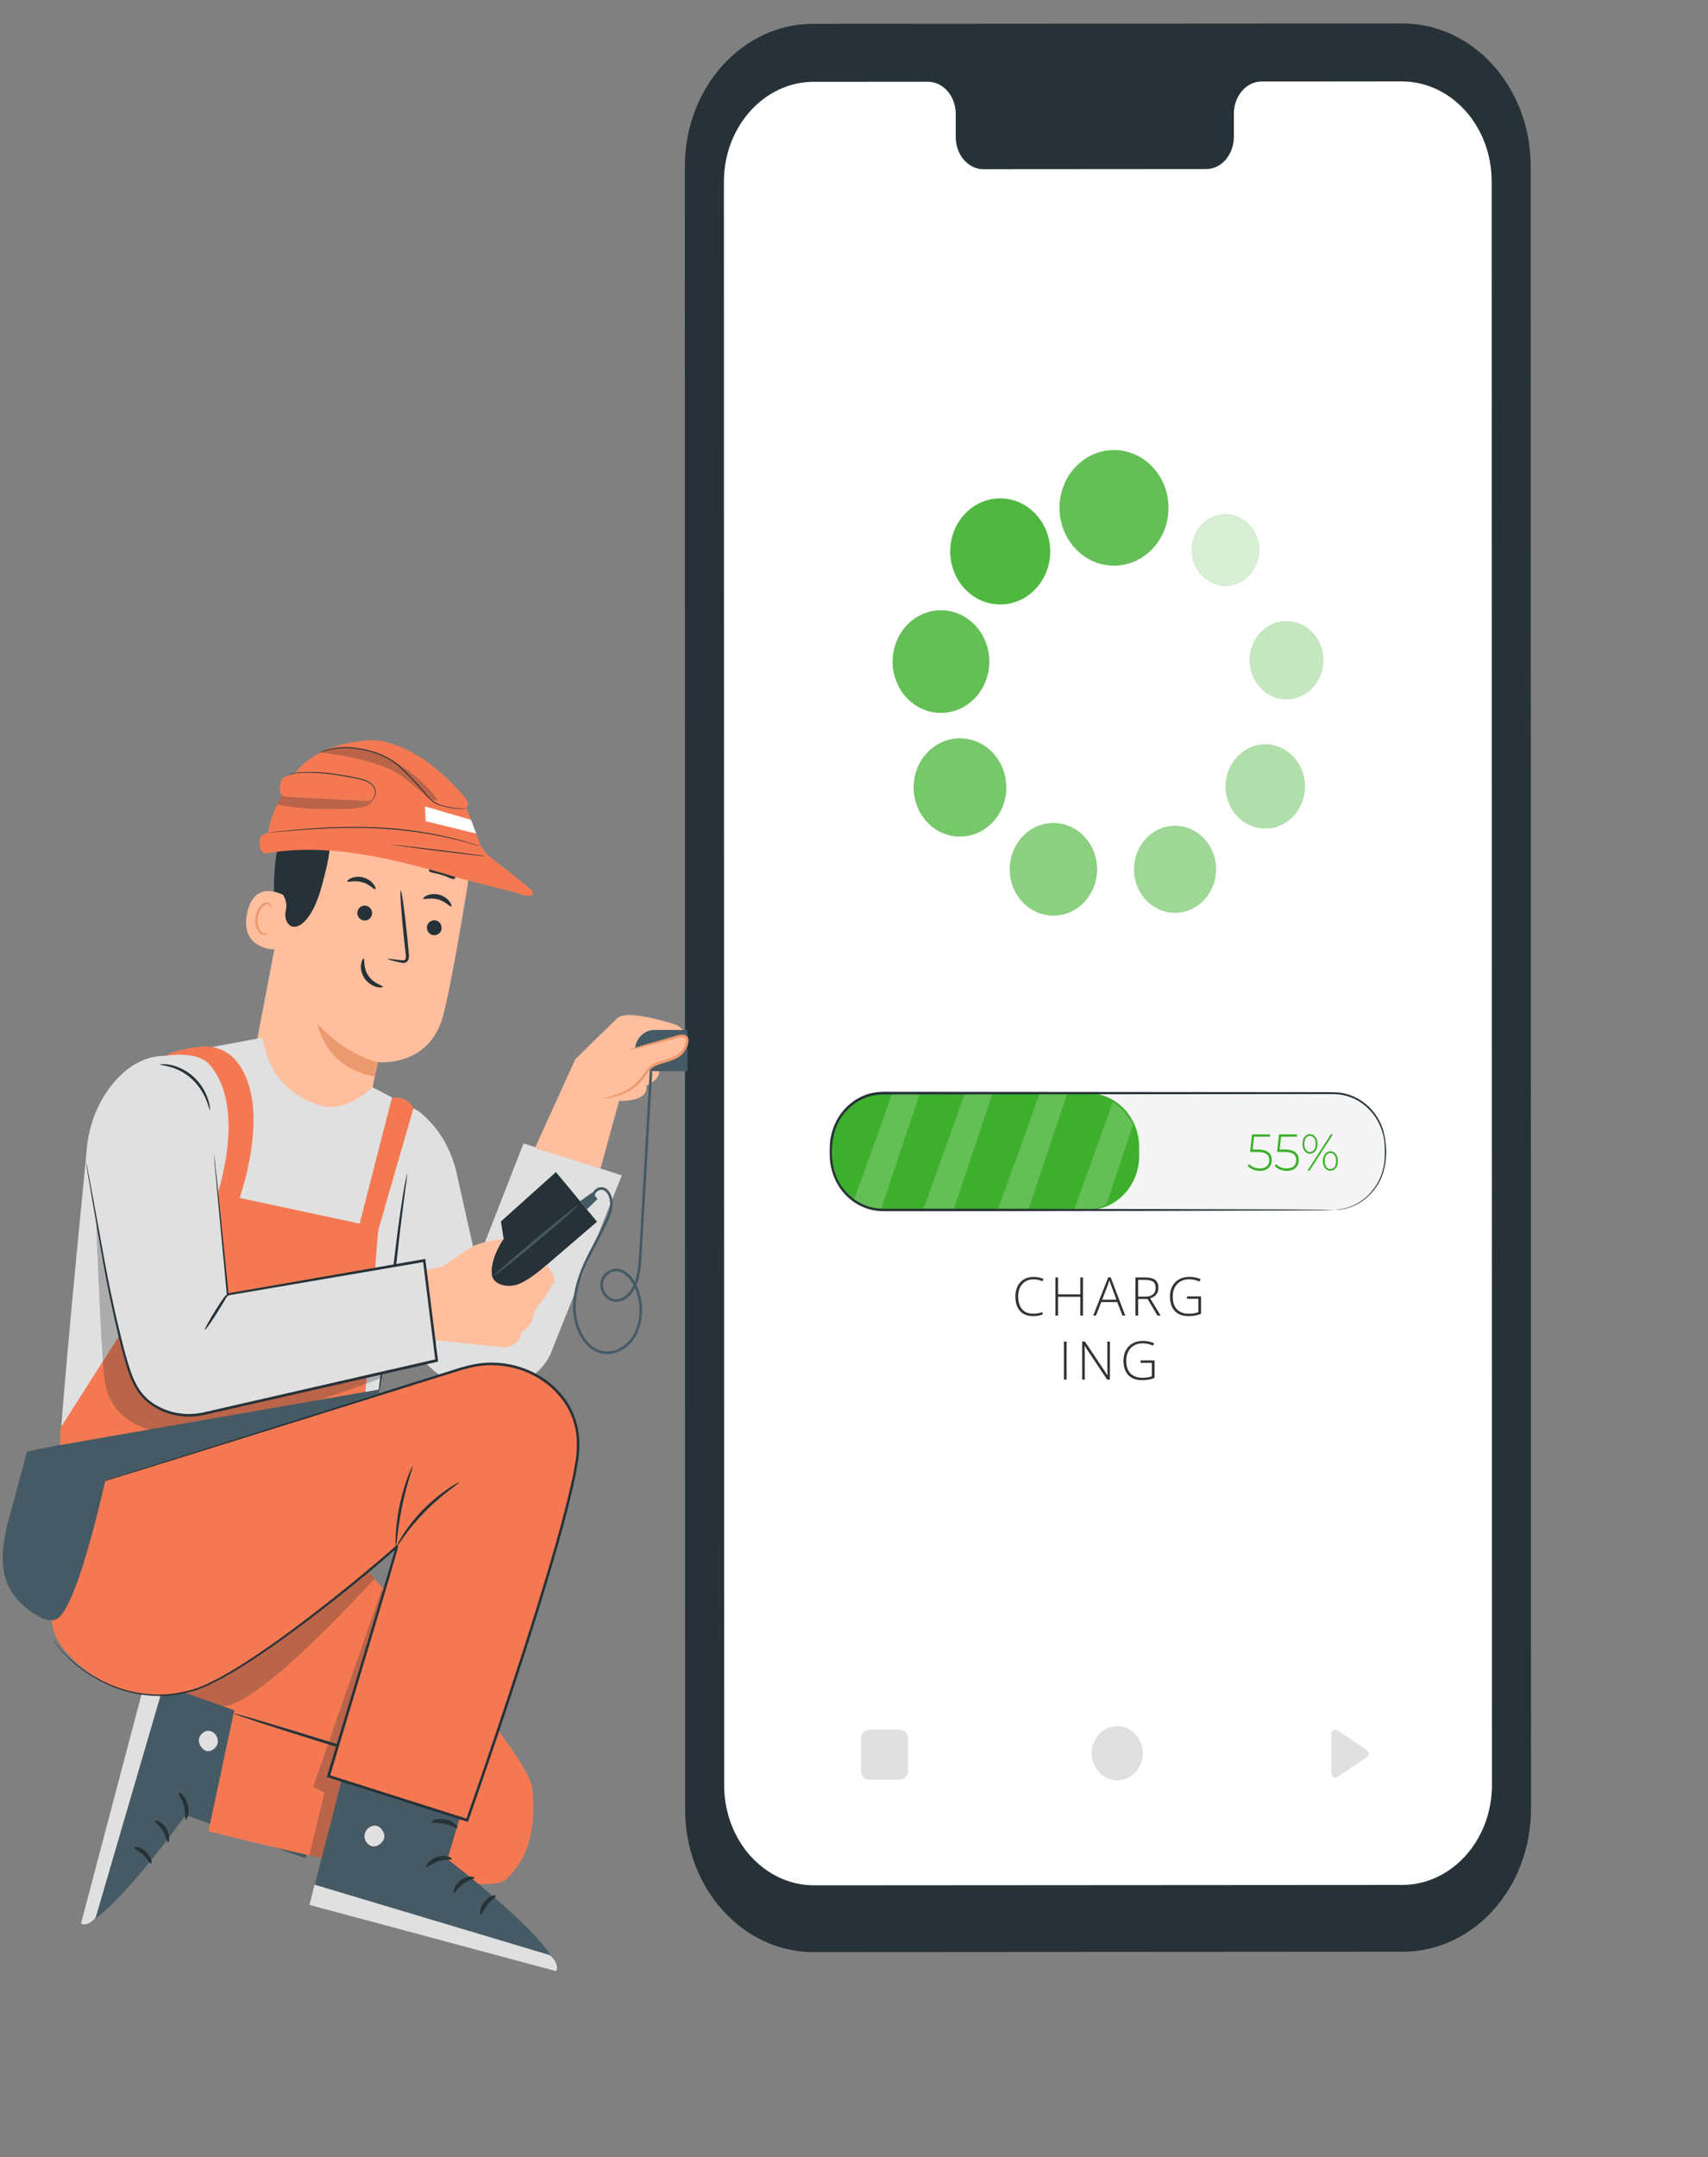 <svg width="160" height="202" viewBox="0 0 160 202" fill="none" xmlns="http://www.w3.org/2000/svg">
<rect x="0" y="0" width="160" height="202" fill="#808080" stroke="none"/>
<path d="M76.214 182.798L131.403 182.762C138.042 182.762 143.421 176.774 143.417 169.394L143.391 15.558C143.391 8.174 138.004 2.19 131.36 2.195L76.167 2.231C69.528 2.231 64.148 8.219 64.153 15.598L64.178 169.435C64.178 176.819 69.566 182.803 76.21 182.798H76.214Z" fill="#263238"/>
<path d="M76.231 7.665L86.93 7.656C88.364 7.656 89.53 9.007 89.53 10.673V12.829C89.53 14.495 90.696 15.851 92.13 15.846L112.988 15.832C114.422 15.832 115.584 14.477 115.584 12.811V10.655C115.584 8.989 116.746 7.633 118.18 7.633H121.942L131.309 7.625C135.961 7.625 139.731 11.812 139.736 16.985L139.761 167.143C139.761 172.312 135.995 176.504 131.348 176.508L76.265 176.544C71.613 176.544 67.843 172.357 67.838 167.184L67.813 17.026C67.813 11.857 71.579 7.665 76.226 7.661L76.231 7.665Z" fill="white"/>
<path d="M113.907 81.402C113.907 83.649 112.188 85.468 110.073 85.468C107.958 85.468 106.238 83.649 106.238 81.402C106.238 79.156 107.958 77.337 110.073 77.337C112.188 77.337 113.907 79.156 113.907 81.402Z" fill="#3DAF2C"/>
<path d="M98.68 85.734C100.936 85.734 102.765 83.794 102.765 81.402C102.765 79.01 100.936 77.071 98.68 77.071C96.423 77.071 94.594 79.01 94.594 81.402C94.594 83.794 96.423 85.734 98.68 85.734Z" fill="#3DAF2C"/>
<path d="M89.925 78.336C92.321 78.336 94.262 76.278 94.262 73.739C94.262 71.2 92.321 69.142 89.925 69.142C87.531 69.142 85.589 71.2 85.589 73.739C85.589 76.278 87.531 78.336 89.925 78.336Z" fill="#3DAF2C"/>
<path d="M88.147 66.756C90.648 66.756 92.675 64.605 92.675 61.952C92.675 59.298 90.648 57.147 88.147 57.147C85.646 57.147 83.619 59.298 83.619 61.952C83.619 64.605 85.646 66.756 88.147 66.756Z" fill="#3DAF2C"/>
<path d="M93.697 56.602C96.282 56.602 98.378 54.379 98.378 51.636C98.378 48.894 96.282 46.67 93.697 46.67C91.111 46.67 89.015 48.894 89.015 51.636C89.015 54.379 91.111 56.602 93.697 56.602Z" fill="#3DAF2C"/>
<path d="M104.357 52.969C107.175 52.969 109.46 50.546 109.46 47.557C109.46 44.568 107.175 42.145 104.357 42.145C101.539 42.145 99.254 44.568 99.254 47.557C99.254 50.546 101.539 52.969 104.357 52.969Z" fill="#3DAF2C"/>
<path d="M122.236 73.644C122.236 75.815 120.576 77.575 118.529 77.575C116.482 77.575 114.822 75.815 114.822 73.644C114.822 71.474 116.482 69.714 118.529 69.714C120.576 69.714 122.236 71.474 122.236 73.644Z" fill="#3DAF2C"/>
<path d="M120.516 65.468C122.415 65.468 123.955 63.835 123.955 61.821C123.955 59.807 122.415 58.174 120.516 58.174C118.617 58.174 117.078 59.807 117.078 61.821C117.078 63.835 118.617 65.468 120.516 65.468Z" fill="#3DAF2C"/>
<path d="M114.797 54.833C116.531 54.833 117.937 53.341 117.937 51.501C117.937 49.661 116.531 48.169 114.797 48.169C113.062 48.169 111.656 49.661 111.656 51.501C111.656 53.341 113.062 54.833 114.797 54.833Z" fill="#3DAF2C"/>
<g opacity="0.5">
<path d="M113.907 81.402C113.907 83.649 112.188 85.468 110.073 85.468C107.958 85.468 106.238 83.649 106.238 81.402C106.238 79.156 107.958 77.337 110.073 77.337C112.188 77.337 113.907 79.156 113.907 81.402Z" fill="white"/>
</g>
<g opacity="0.4">
<path d="M98.68 85.734C100.936 85.734 102.765 83.794 102.765 81.402C102.765 79.01 100.936 77.071 98.68 77.071C96.423 77.071 94.594 79.01 94.594 81.402C94.594 83.794 96.423 85.734 98.68 85.734Z" fill="white"/>
</g>
<g opacity="0.3">
<path d="M89.925 78.336C92.321 78.336 94.262 76.278 94.262 73.739C94.262 71.2 92.321 69.142 89.925 69.142C87.531 69.142 85.589 71.2 85.589 73.739C85.589 76.278 87.531 78.336 89.925 78.336Z" fill="white"/>
</g>
<g opacity="0.2">
<path d="M88.147 66.756C90.648 66.756 92.675 64.605 92.675 61.952C92.675 59.298 90.648 57.147 88.147 57.147C85.646 57.147 83.619 59.298 83.619 61.952C83.619 64.605 85.646 66.756 88.147 66.756Z" fill="white"/>
</g>
<g opacity="0.1">
<path d="M93.697 56.602C96.282 56.602 98.378 54.379 98.378 51.636C98.378 48.894 96.282 46.67 93.697 46.67C91.111 46.67 89.015 48.894 89.015 51.636C89.015 54.379 91.111 56.602 93.697 56.602Z" fill="white"/>
</g>
<g opacity="0.2">
<path d="M104.357 52.969C107.175 52.969 109.46 50.546 109.46 47.557C109.46 44.568 107.175 42.145 104.357 42.145C101.539 42.145 99.254 44.568 99.254 47.557C99.254 50.546 101.539 52.969 104.357 52.969Z" fill="white"/>
</g>
<g opacity="0.6">
<path d="M122.236 73.644C122.236 75.815 120.576 77.575 118.529 77.575C116.482 77.575 114.822 75.815 114.822 73.644C114.822 71.474 116.482 69.714 118.529 69.714C120.576 69.714 122.236 71.474 122.236 73.644Z" fill="white"/>
</g>
<g opacity="0.7">
<path d="M120.516 65.468C122.415 65.468 123.955 63.835 123.955 61.821C123.955 59.807 122.415 58.174 120.516 58.174C118.617 58.174 117.078 59.807 117.078 61.821C117.078 63.835 118.617 65.468 120.516 65.468Z" fill="white"/>
</g>
<g opacity="0.8">
<path d="M114.797 54.833C116.531 54.833 117.937 53.341 117.937 51.501C117.937 49.661 116.531 48.169 114.797 48.169C113.062 48.169 111.656 49.661 111.656 51.501C111.656 53.341 113.062 54.833 114.797 54.833Z" fill="white"/>
</g>
<path d="M82.612 102.366H125.008C127.642 102.366 129.783 104.631 129.783 107.418V108.251C129.783 111.038 127.642 113.302 125.008 113.302H82.612C79.978 113.302 77.837 111.038 77.837 108.251V107.418C77.837 104.631 79.978 102.366 82.612 102.366Z" fill="#F5F5F5"/>
<path d="M82.612 102.366H101.937C104.572 102.366 106.712 104.631 106.712 107.418V108.251C106.712 111.038 104.572 113.302 101.937 113.302H82.612C79.978 113.302 77.837 111.038 77.837 108.251V107.418C77.837 104.631 79.978 102.366 82.612 102.366Z" fill="#3DAF2C"/>
<path d="M119.135 108.638C119.135 109.205 118.765 109.642 118.016 109.642C117.552 109.642 117.118 109.457 116.893 109.187L117.012 108.998C117.203 109.236 117.582 109.412 118.012 109.412C118.599 109.412 118.901 109.097 118.901 108.647C118.901 108.16 118.625 107.868 117.757 107.868H117.11L117.28 106.224H118.974V106.445H117.476L117.352 107.643H117.808C118.782 107.643 119.135 108.034 119.135 108.633V108.638Z" fill="#3DAF2C"/>
<path d="M121.663 108.638C121.663 109.205 121.293 109.642 120.544 109.642C120.08 109.642 119.646 109.457 119.42 109.187L119.54 108.998C119.731 109.237 120.11 109.412 120.54 109.412C121.127 109.412 121.429 109.097 121.429 108.647C121.429 108.161 121.153 107.868 120.284 107.868H119.637L119.808 106.225H121.502V106.445H120.003L119.88 107.643H120.335C121.31 107.643 121.663 108.035 121.663 108.633V108.638Z" fill="#3DAF2C"/>
<path d="M122.012 107.12C122.012 106.567 122.302 106.206 122.714 106.206C123.127 106.206 123.421 106.571 123.421 107.12C123.421 107.67 123.127 108.034 122.714 108.034C122.302 108.034 122.012 107.67 122.012 107.12ZM123.251 107.12C123.251 106.652 123.038 106.369 122.714 106.369C122.391 106.369 122.187 106.652 122.187 107.12C122.187 107.589 122.399 107.872 122.714 107.872C123.029 107.872 123.251 107.593 123.251 107.12ZM124.668 106.224H124.864L122.68 109.615H122.485L124.668 106.224ZM123.923 108.719C123.923 108.165 124.217 107.805 124.63 107.805C125.042 107.805 125.332 108.169 125.332 108.719C125.332 109.268 125.042 109.633 124.63 109.633C124.217 109.633 123.923 109.268 123.923 108.719ZM125.161 108.719C125.161 108.255 124.949 107.967 124.634 107.967C124.319 107.967 124.098 108.246 124.098 108.719C124.098 109.192 124.31 109.471 124.634 109.471C124.957 109.471 125.161 109.183 125.161 108.719Z" fill="#3DAF2C"/>
<g opacity="0.2">
<path d="M90.396 102.366L86.51 113.176H89.366L92.983 102.366H90.396Z" fill="white"/>
</g>
<g opacity="0.2">
<path d="M97.396 102.366L93.515 113.176H96.367L99.988 102.366H97.396Z" fill="white"/>
</g>
<g opacity="0.2">
<path d="M104.257 103.181L100.64 113.244H102.338C102.806 113.176 103.648 112.78 103.648 112.78L106.142 105.337C105.679 104.432 105.044 103.717 104.257 103.176V103.181Z" fill="white"/>
</g>
<g opacity="0.2">
<path d="M83.591 102.366L80.02 112.307C80.743 112.816 81.59 113.109 82.561 113.176L86.178 102.366H83.591Z" fill="white"/>
</g>
<path d="M124.915 113.307C124.915 113.28 125.327 113.32 126.076 113.127C126.808 112.933 127.928 112.424 128.8 111.168C129.234 110.551 129.57 109.741 129.685 108.809C129.736 108.345 129.736 107.85 129.715 107.337C129.707 106.828 129.605 106.305 129.426 105.792C129.081 104.766 128.366 103.789 127.357 103.158C126.855 102.843 126.285 102.618 125.676 102.519C125.072 102.415 124.425 102.46 123.77 102.451C113.254 102.46 98.733 102.474 82.701 102.487C82.212 102.496 81.727 102.573 81.259 102.726C80.795 102.884 80.361 103.122 79.961 103.41C79.173 104.005 78.552 104.842 78.237 105.797C77.662 107.692 77.85 109.979 79.109 111.447C79.714 112.19 80.518 112.731 81.391 112.992C82.263 113.271 83.187 113.172 84.102 113.19C85.919 113.19 87.702 113.19 89.438 113.19C96.388 113.199 102.644 113.208 107.904 113.217C113.156 113.235 117.407 113.244 120.352 113.253C121.816 113.262 122.957 113.271 123.736 113.275C124.119 113.28 124.408 113.284 124.617 113.289C124.817 113.289 124.915 113.302 124.915 113.302C124.915 113.302 124.812 113.311 124.617 113.316C124.412 113.316 124.119 113.32 123.736 113.329C122.953 113.334 121.816 113.343 120.352 113.352C117.407 113.361 113.156 113.374 107.904 113.388C102.648 113.397 96.388 113.406 89.438 113.415C87.702 113.415 85.919 113.415 84.102 113.415C83.646 113.415 83.191 113.415 82.731 113.415C82.263 113.401 81.786 113.356 81.335 113.208C80.424 112.933 79.578 112.37 78.948 111.596C78.314 110.826 77.892 109.84 77.769 108.804C77.714 108.278 77.714 107.773 77.739 107.251C77.756 106.724 77.858 106.202 78.033 105.707C78.365 104.707 79.016 103.825 79.837 103.203C80.254 102.897 80.71 102.649 81.195 102.483C81.684 102.325 82.191 102.244 82.706 102.235C98.742 102.249 113.258 102.262 123.774 102.271C124.429 102.285 125.072 102.24 125.706 102.348C126.332 102.456 126.919 102.69 127.434 103.019C128.468 103.672 129.2 104.68 129.545 105.738C130.166 107.881 129.8 109.975 128.873 111.213C127.97 112.483 126.83 112.983 126.089 113.167C125.902 113.226 125.732 113.239 125.587 113.262C125.442 113.289 125.319 113.293 125.217 113.293C125.017 113.298 124.915 113.293 124.915 113.293V113.307Z" fill="#263238"/>
<path d="M124.713 162.375V166.053C124.713 166.373 125.045 166.567 125.3 166.396L128.032 164.559C128.267 164.401 128.267 164.036 128.032 163.874L125.3 162.037C125.045 161.866 124.713 162.06 124.713 162.379V162.375Z" fill="#E0E0E0"/>
<path d="M102.268 164.176C102.268 165.581 103.34 166.715 104.664 166.715C105.988 166.715 107.06 165.576 107.06 164.176C107.06 162.776 105.988 161.637 104.664 161.637C103.34 161.637 102.268 162.776 102.268 164.176Z" fill="#E0E0E0"/>
<path d="M84.275 161.97H81.444C81.006 161.97 80.648 162.348 80.648 162.812V165.815C80.648 166.279 81.006 166.657 81.444 166.657H84.275C84.713 166.657 85.07 166.279 85.07 165.815V162.812C85.07 162.348 84.713 161.97 84.275 161.97Z" fill="#E0E0E0"/>
<path d="M26.031 88.193C25.803 86.083 25.584 83.963 25.701 81.843C25.817 79.723 26.288 77.588 27.346 75.786C27.506 75.514 28.772 73.717 29.063 73.815C29.272 73.882 28.369 75.617 28.442 75.832C29.107 77.911 28.962 80.206 28.384 82.315C27.811 84.425 27.021 86.263 26.031 88.193Z" fill="#263238"/>
<path d="M34.852 102.083C35.148 100.615 35.386 99.46 35.395 99.465C35.395 99.465 40.257 99.979 41.528 95.051C42.139 92.669 43.027 87.659 43.775 83.111C44.58 78.224 41.708 73.507 37.166 72.265L36.715 72.141C31.781 71.11 28.195 74.97 27.356 80.216L23.872 98.475L31.533 107.073L34.852 102.083Z" fill="#FFBE9D"/>
<path d="M35.395 99.465C35.395 99.465 32.407 98.839 29.777 95.893C29.777 95.893 30.34 99.963 35.114 100.795L35.395 99.46V99.465Z" fill="#EB996E"/>
<path d="M41.358 87.022C41.281 87.397 40.912 87.638 40.538 87.556C40.165 87.474 39.927 87.11 40.005 86.73C40.082 86.355 40.451 86.114 40.82 86.191C41.193 86.273 41.431 86.643 41.353 87.017L41.358 87.022Z" fill="#263238"/>
<path d="M42.275 84.887C42.169 84.959 41.761 84.42 41.043 84.225C40.33 84.019 39.704 84.266 39.65 84.153C39.621 84.102 39.747 83.958 40.019 83.845C40.286 83.732 40.713 83.665 41.164 83.788C41.611 83.912 41.945 84.189 42.115 84.43C42.29 84.671 42.324 84.856 42.275 84.887Z" fill="#263238"/>
<path d="M34.842 85.647C34.765 86.022 34.396 86.263 34.022 86.181C33.649 86.099 33.411 85.734 33.489 85.354C33.566 84.979 33.935 84.738 34.304 84.815C34.677 84.897 34.915 85.267 34.837 85.642L34.842 85.647Z" fill="#263238"/>
<path d="M35.163 83.27C35.056 83.342 34.648 82.803 33.93 82.608C33.217 82.403 32.591 82.649 32.538 82.536C32.508 82.485 32.635 82.341 32.906 82.228C33.173 82.115 33.6 82.048 34.051 82.172C34.498 82.295 34.833 82.572 35.002 82.813C35.177 83.055 35.211 83.239 35.163 83.27Z" fill="#263238"/>
<path d="M36.312 89.815C36.317 89.769 36.788 89.815 37.535 89.912C37.724 89.943 37.909 89.954 37.972 89.83C38.05 89.702 38.025 89.471 37.991 89.219C37.933 88.701 37.875 88.162 37.812 87.592C37.574 85.282 37.453 83.403 37.54 83.393C37.627 83.383 37.894 85.246 38.132 87.556C38.185 88.126 38.239 88.665 38.287 89.183C38.302 89.425 38.36 89.707 38.195 89.969C38.113 90.102 37.948 90.169 37.826 90.169C37.7 90.174 37.593 90.148 37.501 90.128C36.764 89.969 36.312 89.851 36.317 89.805L36.312 89.815Z" fill="#263238"/>
<path d="M34.071 89.758C34.187 89.784 33.989 90.611 34.513 91.375C35.036 92.145 35.891 92.279 35.866 92.397C35.866 92.453 35.643 92.505 35.289 92.423C34.94 92.34 34.469 92.084 34.149 91.617C33.828 91.144 33.77 90.621 33.828 90.272C33.882 89.918 34.018 89.738 34.071 89.758Z" fill="#263238"/>
<path d="M35.88 80.175C35.759 80.36 35.065 80.067 34.197 79.944C33.328 79.8 32.586 79.877 32.518 79.662C32.489 79.559 32.654 79.4 32.979 79.271C33.299 79.148 33.78 79.076 34.304 79.153C34.823 79.235 35.264 79.446 35.541 79.662C35.817 79.877 35.934 80.082 35.88 80.175Z" fill="#263238"/>
<path d="M42.596 82.279C42.426 82.418 41.975 82.105 41.383 81.93C40.796 81.735 40.257 81.746 40.184 81.535C40.155 81.432 40.276 81.284 40.538 81.181C40.796 81.078 41.189 81.042 41.596 81.171C42.004 81.294 42.319 81.55 42.479 81.781C42.644 82.018 42.673 82.213 42.596 82.279Z" fill="#263238"/>
<path d="M26.841 83.978C26.768 83.922 23.877 82.095 23.149 85.503C22.421 88.911 25.808 88.978 25.832 88.881C25.856 88.783 26.837 83.978 26.837 83.978H26.841Z" fill="#FFBE9D"/>
<path d="M25.129 87.356C25.129 87.356 25.066 87.382 24.959 87.407C24.857 87.428 24.692 87.423 24.537 87.315C24.226 87.099 24.061 86.463 24.173 85.842C24.231 85.529 24.357 85.251 24.513 85.031C24.663 84.805 24.852 84.666 25.032 84.677C25.211 84.677 25.308 84.815 25.328 84.918C25.352 85.026 25.318 85.087 25.328 85.097C25.333 85.108 25.41 85.056 25.415 84.908C25.415 84.836 25.396 84.748 25.332 84.666C25.27 84.579 25.163 84.523 25.041 84.507C24.789 84.466 24.513 84.656 24.343 84.897C24.158 85.139 24.013 85.452 23.945 85.801C23.819 86.494 24.013 87.212 24.45 87.469C24.663 87.587 24.867 87.556 24.983 87.5C25.1 87.438 25.134 87.366 25.124 87.356H25.129Z" fill="#EB996E"/>
<path d="M42.843 76.977C43.425 76.792 42.227 74.641 41.067 73.733C39.315 72.357 36.472 71.11 34.57 71.238C32.285 71.392 30.262 72.116 28.758 73.943C27.253 75.77 26.351 78.096 25.934 80.478C25.808 81.207 25.72 81.971 25.963 82.669C26.259 83.527 27.025 84.199 26.778 85.236C26.686 85.616 26.71 86.022 26.899 86.355C27.355 87.156 28.204 86.694 28.665 86.145C29.645 84.969 30.053 83.388 30.427 81.874C30.693 80.796 30.96 79.692 30.887 78.578C30.844 77.973 30.703 77.377 30.693 76.772C30.684 76.166 30.834 75.514 31.271 75.119C31.344 75.057 31.455 74.98 31.591 74.898C32.678 74.261 34.007 74.297 35.07 74.99C36.749 76.084 39.645 77.814 40.591 77.346C41.95 76.674 42.353 76.125 42.353 76.125L42.847 76.987L42.843 76.977Z" fill="#263238"/>
<path d="M35.269 69.334C35.046 69.308 29.587 69.159 27.317 72.886C25.051 76.612 25.128 77.962 25.128 77.962C25.128 77.962 24.784 78.075 24.473 78.306C24.197 78.517 24.202 79.882 24.91 79.918C30.524 78.907 36.555 80.267 43.158 82.269L48.272 83.568C49.655 84.127 50.252 83.86 49.742 83.316C49.349 82.9 45.71 80.098 45.71 80.098L45.06 79.271L43.692 75.622C43.692 75.622 44.056 75.262 43.624 74.764C43.197 74.266 39.626 69.837 35.264 69.328L35.269 69.334Z" fill="#F47952"/>
<path d="M45.065 79.276C45.065 79.276 44.997 79.261 44.866 79.225C44.711 79.179 44.526 79.128 44.298 79.061C43.808 78.907 43.095 78.722 42.207 78.507C40.431 78.096 37.937 77.675 35.157 77.567C32.377 77.444 29.859 77.593 28.044 77.731C27.137 77.798 26.399 77.87 25.895 77.911C25.662 77.932 25.468 77.947 25.308 77.962C25.172 77.973 25.104 77.973 25.104 77.973C25.104 77.973 25.172 77.957 25.308 77.942C25.468 77.921 25.657 77.901 25.89 77.875C26.395 77.819 27.132 77.742 28.04 77.665C29.854 77.511 32.377 77.352 35.162 77.475C37.947 77.577 40.446 78.014 42.222 78.44C43.998 78.876 45.065 79.276 45.065 79.276Z" fill="#263238"/>
<g opacity="0.3">
<path d="M29.976 70.468C29.976 70.468 35.774 71.007 37.962 72.942C37.879 72.865 37.792 72.788 37.709 72.711C38.408 73.286 39.107 73.861 39.806 74.436C40.16 74.728 40.582 75.037 41.019 74.924C41.019 74.924 40.048 73.389 37.918 71.931C35.788 70.473 32.173 69.123 29.98 70.463L29.976 70.468Z" fill="#333333"/>
</g>
<path d="M29.888 70.478C29.888 70.478 30.087 70.381 30.47 70.268C30.854 70.155 31.416 70.021 32.13 69.991C32.838 69.955 33.692 70.021 34.604 70.268C35.511 70.509 36.496 70.915 37.35 71.638C37.777 71.993 38.156 72.388 38.515 72.768C38.869 73.158 39.228 73.507 39.538 73.887C39.849 74.261 40.126 74.626 40.446 74.903C40.761 75.191 41.125 75.324 41.465 75.421C42.828 75.806 43.74 75.735 43.701 75.627C43.701 75.627 43.672 75.683 43.566 75.714C43.464 75.74 43.308 75.76 43.109 75.75C42.712 75.74 42.139 75.673 41.45 75.488C41.111 75.396 40.722 75.262 40.397 74.965C40.067 74.687 39.781 74.318 39.475 73.948C39.17 73.579 38.806 73.225 38.452 72.84C38.093 72.46 37.719 72.07 37.292 71.721C36.453 71.007 35.477 70.601 34.58 70.36C33.677 70.114 32.833 70.037 32.13 70.068C31.426 70.088 30.863 70.211 30.48 70.314C30.291 70.365 30.14 70.412 30.043 70.447C29.946 70.478 29.888 70.494 29.888 70.494V70.478Z" fill="#263238"/>
<g opacity="0.3">
<path d="M26.429 74.456C27.428 74.718 28.253 74.646 29.296 74.682C30.412 74.723 31.504 74.805 32.62 74.79C33.464 74.775 34.449 74.826 35.114 74.359C35.085 74.816 34.866 75.18 34.488 75.406C34.109 75.632 33.037 75.735 32.605 75.745C30.131 75.791 28.423 75.812 25.982 75.344C26.065 75.088 26.434 74.456 26.434 74.456" fill="#333333"/>
</g>
<path d="M27.588 72.485C26.885 72.609 26.453 72.696 26.298 73.26C26.167 73.733 26.123 74.333 26.54 74.538C26.671 74.6 26.812 74.61 26.953 74.615C29.369 74.744 31.78 74.867 34.197 74.995C34.439 75.006 34.711 75.016 34.905 74.857C35.206 74.615 35.157 74.087 34.905 73.789C34.653 73.491 34.274 73.363 33.91 73.26C31.843 72.665 29.728 72.485 27.588 72.49" fill="#F47952"/>
<path d="M34.774 74.929C34.774 74.929 34.915 74.882 35.036 74.662C35.153 74.456 35.221 74.035 34.973 73.666C34.711 73.312 34.216 73.086 33.663 72.968C33.105 72.85 32.484 72.727 31.834 72.624C30.529 72.408 29.335 72.336 28.471 72.367C28.04 72.377 27.69 72.408 27.453 72.434C27.355 72.444 27.263 72.454 27.176 72.465C27.113 72.47 27.079 72.47 27.079 72.465C27.079 72.465 27.113 72.454 27.176 72.444C27.263 72.429 27.351 72.413 27.453 72.398C27.69 72.362 28.04 72.321 28.476 72.306C29.345 72.259 30.543 72.321 31.853 72.537C32.508 72.639 33.124 72.768 33.687 72.891C34.245 73.014 34.755 73.25 35.031 73.63C35.293 74.03 35.201 74.472 35.075 74.682C35.007 74.795 34.929 74.857 34.876 74.893C34.818 74.924 34.784 74.934 34.784 74.934L34.774 74.929Z" fill="#263238"/>
<path d="M44.129 76.772L39.815 75.514L39.873 76.9L44.609 78.06L44.129 76.772Z" fill="white"/>
<path d="M36.593 79.081C36.593 79.081 38.597 79.282 41.067 79.59C43.537 79.892 45.531 80.165 45.531 80.19C45.531 80.216 43.527 79.99 41.057 79.682C38.593 79.379 36.593 79.107 36.593 79.081Z" fill="#263238"/>
<path d="M49.043 107.073L44.662 118.284L42.736 109.67C42.319 108.017 41.567 106.462 40.451 105.22C40.062 104.788 39.64 104.393 39.194 104.029L35.759 120.65C35.759 120.65 38.655 130.116 45.584 130.331C47.598 130.393 50.654 129.048 51.615 126.676C52.09 125.506 58.248 110.065 58.248 110.065L49.043 107.068V107.073Z" fill="#E0E0E0"/>
<path d="M47.181 116.035L46.928 114.377L52.076 109.757L52.988 110.846L55.929 114.403L44.837 123.92L42.159 120.516L47.181 116.035Z" fill="#263238"/>
<path d="M5.59 136.804C5.444 134.489 8.093 108.063 8.093 108.063L13.775 99.183L24.609 97.16C24.774 98.557 25.623 102.206 30.092 103.551C32.392 104.244 34.891 101.816 34.891 101.816L39.194 104.029L37.559 116.41L35.449 130.542L5.478 139.555C5.478 139.555 5.735 139.124 5.59 136.809V136.804Z" fill="#E0E0E0"/>
<path d="M34.105 131.999L35.444 114.957L19.772 111.6L5.692 133.657L5.275 141.193L26.938 140.474L34.105 131.999Z" fill="#F47952"/>
<path d="M38.146 109.855C38.146 109.855 38.069 110.137 37.967 110.656C37.865 111.174 37.739 111.929 37.598 112.863C37.307 114.731 36.987 117.319 36.671 120.183C36.356 123.047 36.065 125.639 35.817 127.508C35.701 128.406 35.599 129.156 35.526 129.725C35.458 130.249 35.429 130.542 35.444 130.542C35.463 130.542 35.521 130.259 35.623 129.741C35.725 129.222 35.851 128.468 35.992 127.534C36.283 125.665 36.603 123.078 36.919 120.214C37.234 117.349 37.525 114.762 37.773 112.889C37.889 111.99 37.991 111.241 38.064 110.671C38.132 110.147 38.161 109.855 38.146 109.855Z" fill="#263238"/>
<path d="M47.176 116.004C47.176 116.004 45.075 116.287 44.333 116.687C43.595 117.093 41.45 118.602 41.45 118.602L37.118 119.469L38.151 127.036L41.048 125.516L47.433 126.189C47.433 126.189 48.821 125.855 48.825 124.803C48.825 124.803 49.946 124.13 50.063 122.821C50.063 122.821 51.77 120.45 51.926 119.988C52.081 119.526 51.212 118.448 51.212 118.448C51.212 118.448 49.388 120.085 48.282 120.337C47.171 120.593 46.171 120.132 46.079 119.377C45.885 117.847 47.176 116.004 47.176 116.004Z" fill="#FFBE9D"/>
<g opacity="0.3">
<path d="M35.682 129.058C35.682 129.058 21.145 134.571 16.264 134.248C12.13 133.971 10.097 131.922 9.772 129.058C9.442 126.199 8.991 114.038 8.991 114.038L16.793 128.345L35.759 127.713L35.682 129.053V129.058Z" fill="#333333"/>
</g>
<path d="M12.082 128.283C11.039 125.121 9.889 119.043 9.889 119.043L8.074 108.915C8.03 106.277 8.831 103.68 10.432 101.652C11.621 100.143 13.29 98.854 15.507 98.865C20.214 98.885 20.044 108.063 20.044 108.063L21.325 121.199L39.733 118.027L40.902 127.39L19.253 132.333C17.419 132.79 15.459 132.436 13.945 131.25C13.081 130.572 12.509 129.566 12.082 128.288V128.283Z" fill="#E0E0E0"/>
<path d="M14.988 99.681C14.988 99.727 15.361 99.743 15.939 99.907C16.511 100.066 17.283 100.41 17.967 101.036C18.651 101.662 19.083 102.417 19.316 102.992C19.553 103.572 19.626 103.962 19.665 103.952C19.694 103.952 19.684 103.541 19.481 102.92C19.282 102.304 18.85 101.488 18.127 100.831C17.404 100.174 16.579 99.84 15.978 99.722C15.371 99.599 14.988 99.65 14.988 99.681Z" fill="#263238"/>
<path d="M8.074 108.916C8.074 108.916 8.079 108.998 8.103 109.162C8.132 109.331 8.171 109.567 8.22 109.875C8.326 110.512 8.482 111.431 8.685 112.606C8.894 113.792 9.141 115.245 9.437 116.923C9.724 118.607 10.073 120.522 10.534 122.621C10.762 123.673 11.009 124.767 11.301 125.906C11.441 126.476 11.601 127.051 11.771 127.636C11.946 128.216 12.13 128.817 12.402 129.392C12.669 129.967 13.018 130.526 13.479 130.988C13.94 131.455 14.493 131.804 15.085 132.087C16.274 132.636 17.662 132.795 19.006 132.523C24.27 131.327 30.053 130.008 36.123 128.627C37.748 128.257 39.355 127.888 40.931 127.528L41.043 127.503L41.028 127.38C40.626 124.146 40.233 121.014 39.854 118.017L39.84 117.888L39.718 117.909C32.62 119.146 26.312 120.244 21.315 121.117L21.417 121.199C21.005 117.129 20.67 113.848 20.437 111.574C20.316 110.455 20.223 109.583 20.16 108.977C20.126 108.69 20.102 108.469 20.083 108.305C20.063 108.156 20.049 108.079 20.049 108.079C20.049 108.079 20.049 108.156 20.058 108.31C20.073 108.474 20.087 108.7 20.112 108.987C20.165 109.593 20.243 110.466 20.345 111.59C20.558 113.864 20.864 117.149 21.247 121.225L21.257 121.322L21.349 121.307C26.351 120.455 32.659 119.377 39.762 118.165L39.621 118.058C39.995 121.055 40.383 124.187 40.786 127.421L40.883 127.272C39.306 127.631 37.7 127.996 36.075 128.37C30.005 129.756 24.226 131.081 18.967 132.282C17.666 132.549 16.332 132.4 15.182 131.876C14.614 131.609 14.071 131.265 13.634 130.829C13.193 130.393 12.858 129.859 12.596 129.299C12.329 128.745 12.15 128.155 11.97 127.575C11.8 126.995 11.635 126.42 11.495 125.855C11.204 124.726 10.946 123.627 10.713 122.58C10.243 120.486 9.879 118.581 9.583 116.898C9.272 115.224 9.01 113.777 8.792 112.591C8.574 111.421 8.399 110.507 8.283 109.87C8.224 109.567 8.176 109.336 8.142 109.162C8.108 109.003 8.084 108.921 8.084 108.921L8.074 108.916Z" fill="#263238"/>
<path d="M19.185 124.531C19.243 124.572 19.791 123.802 20.412 122.811C20.723 122.323 20.99 121.846 21.179 121.538C21.378 121.22 21.606 121.215 21.611 121.179C21.611 121.163 21.553 121.132 21.436 121.153C21.32 121.174 21.169 121.266 21.043 121.42C20.791 121.733 20.519 122.169 20.204 122.667C19.583 123.658 19.127 124.495 19.185 124.536V124.531Z" fill="#263238"/>
<path d="M22.334 112.504C22.334 112.504 25.609 103.721 22.193 99.424C21.392 98.418 20.17 97.905 18.933 98.007C17.855 98.095 16.424 98.316 15.507 98.875C15.507 98.875 18.413 98.326 19.631 99.686C20.524 100.687 22.673 103.952 20.408 111.739L22.339 112.509L22.334 112.504Z" fill="#F47952"/>
<path d="M35.386 115.373L38.724 103.793C38.394 102.982 37.414 102.663 36.715 102.797L33.488 115.373H35.381H35.386Z" fill="#F47952"/>
<path d="M46.273 119.464C46.317 119.521 48.127 118.078 50.32 116.246C52.513 114.408 54.25 112.873 54.206 112.817C54.163 112.76 52.353 114.203 50.16 116.035C47.971 117.873 46.23 119.408 46.273 119.464Z" fill="#455A64"/>
<path d="M54.973 113.248L55.972 112.278L55.492 111.657L54.342 112.478L54.973 113.248Z" fill="#455A64"/>
<path d="M64.328 98.105C64.561 97.15 64.036 96.175 63.144 95.898C61.344 95.338 58.554 94.635 57.797 95.369C56.647 96.478 53.901 99.173 53.901 99.173L50.106 107.509L56.254 109.424L57.996 103.084C57.996 103.084 60.791 103.243 60.543 101.657C60.543 101.657 61.94 101.077 61.742 100.179C61.543 99.281 60.393 99.07 60.393 99.07L60.64 97.484L64.308 98.162L64.323 98.105H64.328Z" fill="#FFBE9D"/>
<path d="M61.309 100.307H64.4V96.447H61.309C60.3 96.447 59.485 97.309 59.485 98.377C59.485 99.445 60.3 100.307 61.309 100.307Z" fill="#455A64"/>
<path d="M58.951 98.311L63.594 97.043C63.594 97.043 64.841 96.673 64.196 98.1C63.546 99.527 61.6 99.209 60.848 100.056C60.101 100.903 59.674 102.33 56.578 102.858" fill="#FFBE9D"/>
<path d="M56.579 102.853C56.579 102.853 56.802 102.853 57.19 102.781C57.578 102.699 58.146 102.566 58.796 102.237C59.116 102.068 59.456 101.842 59.776 101.544C60.096 101.246 60.378 100.862 60.664 100.477C61.149 99.594 62.294 99.635 63.299 99.147C63.551 99.019 63.794 98.854 63.988 98.639C64.177 98.418 64.313 98.151 64.41 97.894C64.454 97.756 64.492 97.617 64.502 97.469C64.507 97.32 64.473 97.13 64.337 97.012C64.056 96.801 63.774 96.873 63.536 96.93C62.649 97.181 61.838 97.412 61.14 97.612C60.499 97.807 59.961 97.966 59.529 98.095C59.15 98.213 58.942 98.29 58.947 98.305C58.947 98.321 59.165 98.285 59.553 98.192C59.99 98.085 60.533 97.951 61.183 97.792C61.887 97.607 62.702 97.397 63.595 97.166C63.794 97.109 64.051 97.094 64.177 97.207C64.298 97.309 64.259 97.576 64.177 97.807C64.085 98.049 63.973 98.269 63.808 98.459C63.638 98.644 63.425 98.793 63.192 98.906C62.721 99.137 62.202 99.245 61.712 99.409C61.465 99.491 61.222 99.594 61.004 99.753C60.781 99.917 60.625 100.127 60.48 100.323C60.198 100.723 59.936 101.087 59.636 101.38C59.34 101.673 59.024 101.893 58.718 102.068C57.467 102.72 56.559 102.781 56.579 102.848V102.853Z" fill="#EB996E"/>
<path d="M56.856 126.805C57.889 126.805 58.952 126.168 59.553 125.106C60.271 123.843 60.344 122.077 59.747 120.604C59.709 120.506 59.665 120.414 59.621 120.327C59.641 120.286 59.655 120.244 59.67 120.208C59.995 119.356 60.048 118.417 60.106 117.514C60.281 114.506 60.446 111.713 60.606 108.915C60.766 106.113 60.931 103.315 61.106 100.302L60.863 100.287C60.689 103.3 60.524 106.103 60.364 108.9C60.203 111.698 60.043 114.49 59.864 117.498C59.815 118.361 59.762 119.249 59.471 120.044C59.097 119.403 58.602 118.971 58.069 118.833C57.666 118.73 57.215 118.833 56.851 119.1C56.502 119.362 56.283 119.741 56.244 120.173C56.201 120.624 56.361 121.076 56.686 121.425C57.011 121.769 57.448 121.954 57.865 121.913C58.597 121.836 59.151 121.251 59.485 120.619C59.5 120.65 59.51 120.681 59.524 120.712C60.092 122.108 60.024 123.786 59.345 124.977C58.636 126.23 57.239 126.851 56.099 126.415C54.968 125.988 54.085 124.541 53.954 122.898C53.847 121.553 54.158 120.096 54.905 118.427C55.216 117.739 55.57 117.067 55.914 116.415C56.269 115.748 56.633 115.06 56.953 114.346C57.181 113.833 57.394 113.279 57.394 112.688C57.394 112.134 57.147 111.436 56.603 111.215C56.346 111.113 56.036 111.169 55.793 111.364C55.55 111.559 55.419 111.857 55.449 112.16L55.691 112.134C55.672 111.924 55.764 111.708 55.944 111.564C56.123 111.42 56.341 111.379 56.521 111.446C56.938 111.616 57.152 112.19 57.152 112.678C57.152 113.217 56.948 113.741 56.734 114.228C56.419 114.932 56.055 115.614 55.706 116.282C55.361 116.939 54.997 117.611 54.687 118.309C53.92 120.019 53.6 121.523 53.712 122.914C53.828 124.382 54.585 126.107 56.016 126.651C56.288 126.753 56.569 126.8 56.856 126.8V126.805ZM59.35 120.332C59 121.081 58.423 121.594 57.836 121.651C57.496 121.687 57.127 121.533 56.856 121.24C56.584 120.948 56.448 120.568 56.482 120.198C56.516 119.844 56.696 119.526 56.987 119.31C57.292 119.084 57.671 118.997 58.006 119.084C58.52 119.218 58.995 119.664 59.345 120.337L59.35 120.332Z" fill="#455A64"/>
<path d="M28.612 174.02L17.395 169.959C17.395 169.959 9.728 180.662 7.584 180.123L14.241 156.829L31.965 162.393L28.612 174.02Z" fill="#455A64"/>
<path d="M20.403 163.06C20.418 162.573 20.025 162.106 19.564 162.075C19.103 162.044 18.651 162.46 18.632 162.947C18.613 163.435 19.064 164.01 19.525 163.984C19.986 163.964 20.49 163.445 20.398 162.963" fill="#E0E0E0"/>
<path d="M13.78 156.664L15.498 157.203L8.962 179.563C8.962 179.563 8.239 180.462 7.584 180.128L13.785 156.669L13.78 156.664Z" fill="#E0E0E0"/>
<path d="M17.395 170.375C17.288 170.339 17.404 169.754 17.215 169.081C17.045 168.404 16.662 167.968 16.735 167.875C16.783 167.778 17.38 168.152 17.593 168.969C17.812 169.785 17.487 170.426 17.395 170.375Z" fill="#263238"/>
<path d="M15.74 172.51C15.629 172.505 15.585 171.951 15.241 171.422C14.911 170.878 14.445 170.627 14.484 170.514C14.498 170.401 15.148 170.524 15.566 171.196C15.988 171.864 15.842 172.546 15.74 172.516V172.51Z" fill="#263238"/>
<path d="M12.582 173.014C12.586 172.901 13.169 172.916 13.678 173.399C14.188 173.876 14.265 174.487 14.163 174.507C14.056 174.543 13.838 174.097 13.421 173.707C13.008 173.306 12.567 173.132 12.586 173.014H12.582Z" fill="#263238"/>
<path d="M20.049 170.996C19.966 170.919 20.262 170.442 20.403 169.785C20.558 169.133 20.495 168.568 20.607 168.537C20.703 168.496 20.961 169.112 20.781 169.882C20.607 170.652 20.112 171.078 20.044 170.996H20.049Z" fill="#263238"/>
<path d="M29.976 142.368C30.408 142.24 49.408 163.805 49.84 167.367C50.271 170.929 49.582 174.035 47.336 176.047C45.09 178.059 19.53 171.479 19.53 171.479L21.946 160.15L12.708 156.859L20.966 140.87L29.981 142.368H29.976Z" fill="#F47952"/>
<g opacity="0.3">
<path d="M34.469 147.147L35.075 147.84C35.075 147.84 24.187 159.929 20.845 159.76L15.498 157.845L33.586 146.1L34.464 147.147H34.469Z" fill="#333333"/>
</g>
<path d="M21.878 160.447C21.858 160.519 25.822 161.813 30.728 163.337C35.638 164.862 39.631 166.043 39.65 165.971C39.67 165.899 35.706 164.605 30.796 163.081C25.885 161.556 21.892 160.376 21.873 160.447H21.878Z" fill="#263238"/>
<path d="M45.608 161.695L41.916 174.091C41.916 174.091 52.586 182.228 52.11 184.584L29.136 177.869L34.143 158.307L45.608 161.69V161.695Z" fill="#455A64"/>
<path d="M35.085 170.96C34.605 170.96 34.163 171.397 34.139 171.905C34.119 172.408 34.537 172.895 35.012 172.901C35.488 172.911 36.041 172.403 36.007 171.895C35.973 171.391 35.454 170.852 34.988 170.96" fill="#E0E0E0"/>
<path d="M28.986 178.378L29.471 176.484L51.523 183.085C51.523 183.085 52.42 183.855 52.11 184.584L28.986 178.378Z" fill="#E0E0E0"/>
<path d="M42.319 174.071C42.285 174.189 41.708 174.076 41.058 174.297C40.403 174.497 39.98 174.928 39.893 174.851C39.796 174.8 40.15 174.138 40.941 173.886C41.732 173.624 42.373 173.968 42.319 174.066V174.071Z" fill="#263238"/>
<path d="M44.454 175.832C44.454 175.955 43.91 176.016 43.401 176.407C42.877 176.781 42.639 177.295 42.528 177.259C42.416 177.248 42.523 176.53 43.168 176.057C43.808 175.58 44.483 175.724 44.454 175.837V175.832Z" fill="#263238"/>
<path d="M45.026 179.281C44.919 179.281 44.914 178.639 45.376 178.075C45.831 177.505 46.423 177.402 46.448 177.515C46.487 177.633 46.055 177.88 45.686 178.352C45.307 178.814 45.143 179.307 45.031 179.281H45.026Z" fill="#263238"/>
<path d="M42.862 171.15C42.79 171.243 42.314 170.929 41.669 170.791C41.024 170.637 40.475 170.719 40.441 170.601C40.398 170.498 40.995 170.195 41.756 170.375C42.518 170.544 42.945 171.078 42.862 171.155V171.15Z" fill="#263238"/>
<g opacity="0.3">
<path d="M28.971 173.737L30.388 167.86L29.335 167.341L35.759 148.836L36.987 149.966L31.936 166.915L30.131 173.994L28.971 173.737Z" fill="#333333"/>
</g>
<path d="M44.138 127.919C46.656 127.369 49.31 127.924 51.368 129.556C53.09 130.927 54.531 133.124 54.065 136.573C53.027 144.247 43.76 170.447 43.76 170.447L30.931 166.366C30.858 166.341 30.786 166.12 30.825 166.187C30.931 166.366 37.331 144.54 37.171 144.797C36.996 145.069 24.226 155.971 18.918 157.979C13.464 160.042 8.069 157.573 5.473 153.733C4.231 151.891 4.144 143.816 5.473 139.545C5.473 139.545 42.493 128.442 43.182 128.17C43.372 128.093 43.726 128.006 44.133 127.919H44.138Z" fill="#F47952"/>
<path d="M44.663 135.906C40.558 138.801 37.734 143.652 37.142 148.831L44.663 135.906Z" fill="#F47952"/>
<path d="M4.974 153.471C4.974 153.471 5.022 153.559 5.129 153.728C5.226 153.903 5.41 154.134 5.648 154.447C6.148 155.042 6.953 155.874 8.176 156.685C9.394 157.491 11.029 158.327 13.086 158.661C14.11 158.82 15.235 158.892 16.41 158.707C17.579 158.543 18.816 158.209 19.995 157.568C20.602 157.291 21.184 156.921 21.8 156.592C22.392 156.218 23.013 155.858 23.624 155.448C24.852 154.642 26.118 153.769 27.399 152.82C29.976 150.931 32.673 148.8 35.473 146.444C35.822 146.146 36.172 145.849 36.521 145.546L37.045 145.084L37.186 144.95L37.254 144.879C37.21 144.894 37.375 144.817 37.161 144.909C36.996 144.725 37.113 144.817 37.079 144.796L37.069 144.837L36.977 145.181C36.705 146.111 36.434 147.05 36.152 148C35.584 149.899 35.002 151.849 34.405 153.841C33.207 157.824 31.95 161.977 30.655 166.279L30.616 166.402L30.733 166.438C34.905 167.767 39.257 169.153 43.726 170.575L43.838 170.611L43.876 170.493C44.701 168.142 45.565 165.642 46.424 163.101C48.287 157.588 50.053 152.183 51.615 146.916C52.396 144.283 53.124 141.681 53.706 139.088C53.774 138.765 53.857 138.442 53.92 138.118C53.978 137.79 54.032 137.466 54.09 137.143C54.221 136.501 54.274 135.834 54.269 135.177C54.269 133.858 53.905 132.549 53.241 131.466C51.887 129.294 49.602 128.021 47.341 127.693C46.2 127.518 45.055 127.585 43.969 127.847C43.697 127.919 43.425 127.99 43.158 128.062C42.896 128.144 42.634 128.226 42.377 128.309C41.858 128.473 41.344 128.637 40.834 128.796C36.749 130.085 32.945 131.286 29.471 132.384C22.533 134.587 16.914 136.368 13.023 137.6C11.087 138.221 9.583 138.703 8.554 139.032C8.05 139.196 7.662 139.324 7.395 139.412C7.133 139.499 7.002 139.55 7.002 139.55C7.002 139.55 7.138 139.514 7.4 139.437C7.671 139.355 8.059 139.237 8.569 139.083C9.602 138.765 11.111 138.298 13.052 137.702C16.948 136.486 22.576 134.735 29.529 132.569C33.008 131.481 36.817 130.29 40.907 129.012C41.416 128.853 41.936 128.688 42.455 128.529C42.717 128.447 42.974 128.365 43.236 128.283C43.498 128.216 43.76 128.144 44.022 128.078C45.08 127.826 46.205 127.765 47.316 127.934C49.524 128.257 51.746 129.51 53.051 131.609C53.692 132.656 54.036 133.909 54.041 135.187C54.041 135.829 53.993 136.47 53.862 137.112C53.803 137.435 53.75 137.754 53.692 138.077C53.634 138.4 53.551 138.719 53.478 139.042C52.896 141.619 52.168 144.216 51.387 146.85C49.825 152.111 48.054 157.511 46.196 163.024C45.337 165.56 44.478 168.065 43.648 170.411L43.804 170.329C39.335 168.907 34.983 167.526 30.81 166.202L30.893 166.366C32.183 162.064 33.43 157.907 34.629 153.923C35.221 151.932 35.803 149.981 36.366 148.077C36.642 147.122 36.914 146.182 37.186 145.253L37.278 144.899L37.287 144.848C37.254 144.817 37.38 144.889 37.205 144.694C36.977 144.796 37.132 144.73 37.079 144.755L37.021 144.807L36.904 144.914L36.385 145.376C36.036 145.679 35.686 145.977 35.337 146.275C32.547 148.631 29.854 150.771 27.288 152.666C26.007 153.62 24.75 154.493 23.527 155.304C22.921 155.715 22.305 156.074 21.713 156.449C21.101 156.782 20.524 157.152 19.922 157.424C18.758 158.066 17.545 158.394 16.385 158.569C15.226 158.754 14.115 158.692 13.101 158.538C11.063 158.22 9.432 157.403 8.219 156.613C6.997 155.817 6.187 154.996 5.682 154.416C5.439 154.113 5.255 153.887 5.148 153.718C5.037 153.554 4.974 153.471 4.974 153.471Z" fill="#263238"/>
<path d="M43.037 138.796C43.022 138.765 42.6 138.981 41.969 139.407C41.339 139.833 40.499 140.49 39.67 141.326C38.84 142.163 38.185 143.025 37.768 143.683C37.35 144.34 37.151 144.786 37.176 144.802C37.21 144.822 37.462 144.411 37.913 143.79C38.364 143.164 39.029 142.343 39.844 141.516C40.664 140.69 41.47 140.023 42.071 139.561C42.673 139.099 43.056 138.827 43.037 138.796Z" fill="#263238"/>
<path d="M38.661 137.287C38.631 137.271 38.437 137.656 38.195 138.308C37.952 138.96 37.661 139.879 37.443 140.921C37.224 141.963 37.113 142.928 37.074 143.626C37.035 144.324 37.055 144.76 37.089 144.76C37.166 144.76 37.249 143.041 37.685 140.977C38.112 138.914 38.728 137.312 38.656 137.281L38.661 137.287Z" fill="#263238"/>
<path d="M10.287 136.748L5.595 135.315L2.538 135.906L1.083 141.316C-0.349 146.1 -0.043 148.847 2.95 150.946C3.829 151.562 4.663 151.896 5.27 151.629C7.395 150.684 10.282 136.753 10.282 136.753L10.287 136.748Z" fill="#455A64"/>
<path d="M5.6 135.321L35.512 130.116L35.444 130.536L5.6 139.981V135.321Z" fill="#455A64"/>
<path d="M96.826 119.798C96.598 119.798 96.394 119.837 96.215 119.915C96.036 119.992 95.885 120.101 95.761 120.243C95.637 120.384 95.543 120.553 95.478 120.75C95.413 120.946 95.38 121.161 95.38 121.397C95.38 121.723 95.431 122.008 95.534 122.252C95.637 122.494 95.79 122.682 95.995 122.816C96.202 122.949 96.459 123.016 96.767 123.016C96.946 123.016 97.109 123.003 97.255 122.977C97.402 122.949 97.538 122.914 97.663 122.872V123.092C97.544 123.136 97.41 123.171 97.26 123.199C97.112 123.227 96.939 123.241 96.743 123.241C96.386 123.241 96.087 123.164 95.844 123.011C95.603 122.858 95.422 122.643 95.3 122.367C95.178 122.09 95.117 121.767 95.117 121.397C95.117 121.132 95.155 120.889 95.231 120.667C95.308 120.444 95.419 120.252 95.566 120.089C95.714 119.924 95.894 119.797 96.105 119.708C96.317 119.617 96.558 119.571 96.828 119.571C96.999 119.571 97.162 119.588 97.316 119.622C97.472 119.655 97.619 119.703 97.756 119.766L97.658 119.986C97.526 119.921 97.391 119.874 97.253 119.845C97.114 119.814 96.972 119.798 96.826 119.798ZM101.453 123.192H101.201V121.434H99.116V123.192H98.865V119.622H99.116V121.204H101.201V119.622H101.453V123.192ZM105.147 123.192L104.662 121.93H103.163L102.667 123.192H102.411L103.814 119.61H104.044L105.411 123.192H105.147ZM104.581 121.703L104.088 120.365C104.075 120.33 104.059 120.286 104.039 120.233C104.021 120.179 104.002 120.122 103.98 120.062C103.961 120.002 103.941 119.945 103.922 119.891C103.906 119.948 103.888 120.005 103.868 120.062C103.849 120.119 103.83 120.174 103.812 120.228C103.794 120.28 103.777 120.327 103.761 120.37L103.248 121.703H104.581ZM107.233 119.622C107.516 119.622 107.752 119.653 107.941 119.715C108.132 119.777 108.275 119.879 108.371 120.02C108.467 120.162 108.515 120.353 108.515 120.594C108.515 120.775 108.482 120.93 108.415 121.06C108.35 121.189 108.259 121.295 108.144 121.378C108.028 121.461 107.895 121.524 107.743 121.568L108.722 123.192H108.425L107.504 121.639H106.618V123.192H106.366V119.622H107.233ZM107.209 119.845H106.618V121.417H107.328C107.62 121.417 107.847 121.347 108.01 121.207C108.174 121.067 108.256 120.866 108.256 120.604C108.256 120.316 108.17 120.117 107.997 120.008C107.825 119.899 107.562 119.845 107.209 119.845ZM111.199 121.39H112.51V123.028C112.339 123.1 112.157 123.154 111.963 123.189C111.769 123.224 111.563 123.241 111.345 123.241C110.966 123.241 110.646 123.169 110.386 123.026C110.127 122.881 109.931 122.672 109.797 122.398C109.664 122.125 109.597 121.796 109.597 121.412C109.597 121.054 109.67 120.736 109.814 120.457C109.961 120.179 110.17 119.961 110.442 119.803C110.714 119.645 111.039 119.566 111.418 119.566C111.614 119.566 111.798 119.584 111.97 119.62C112.144 119.656 112.31 119.71 112.466 119.781L112.366 120.006C112.211 119.934 112.053 119.88 111.892 119.845C111.733 119.809 111.571 119.791 111.406 119.791C111.084 119.791 110.807 119.86 110.574 119.998C110.343 120.135 110.165 120.326 110.042 120.57C109.919 120.812 109.858 121.092 109.858 121.41C109.858 121.769 109.918 122.068 110.037 122.306C110.155 122.543 110.329 122.721 110.557 122.84C110.786 122.959 111.064 123.018 111.392 123.018C111.571 123.018 111.731 123.005 111.873 122.979C112.016 122.953 112.145 122.919 112.261 122.877V121.62H111.199V121.39ZM99.666 129.192V125.622H99.917V129.192H99.666ZM103.973 129.192H103.717L101.607 126.035H101.595C101.598 126.123 101.601 126.212 101.602 126.304C101.606 126.393 101.608 126.486 101.61 126.582C101.613 126.676 101.615 126.774 101.615 126.875V129.192H101.375V125.622H101.634L103.736 128.769H103.748C103.747 128.698 103.744 128.615 103.741 128.52C103.74 128.426 103.737 128.329 103.734 128.23C103.732 128.131 103.731 128.037 103.731 127.949V125.622H103.973V129.192ZM106.843 127.39H108.154V129.028C107.983 129.1 107.8 129.154 107.607 129.189C107.413 129.224 107.207 129.241 106.989 129.241C106.61 129.241 106.29 129.169 106.03 129.026C105.771 128.881 105.575 128.672 105.441 128.398C105.308 128.125 105.241 127.796 105.241 127.412C105.241 127.054 105.313 126.736 105.458 126.457C105.605 126.179 105.814 125.961 106.086 125.803C106.357 125.645 106.683 125.566 107.062 125.566C107.258 125.566 107.441 125.584 107.614 125.62C107.788 125.656 107.953 125.71 108.11 125.781L108.01 126.006C107.855 125.934 107.697 125.88 107.536 125.845C107.376 125.809 107.214 125.791 107.05 125.791C106.728 125.791 106.45 125.86 106.218 125.998C105.986 126.135 105.809 126.326 105.685 126.57C105.563 126.812 105.502 127.092 105.502 127.41C105.502 127.769 105.562 128.068 105.68 128.306C105.799 128.543 105.973 128.721 106.2 128.84C106.43 128.959 106.708 129.018 107.035 129.018C107.214 129.018 107.375 129.005 107.516 128.979C107.66 128.953 107.789 128.919 107.905 128.877V127.62H106.843V127.39Z" fill="#333333"/>
</svg>
